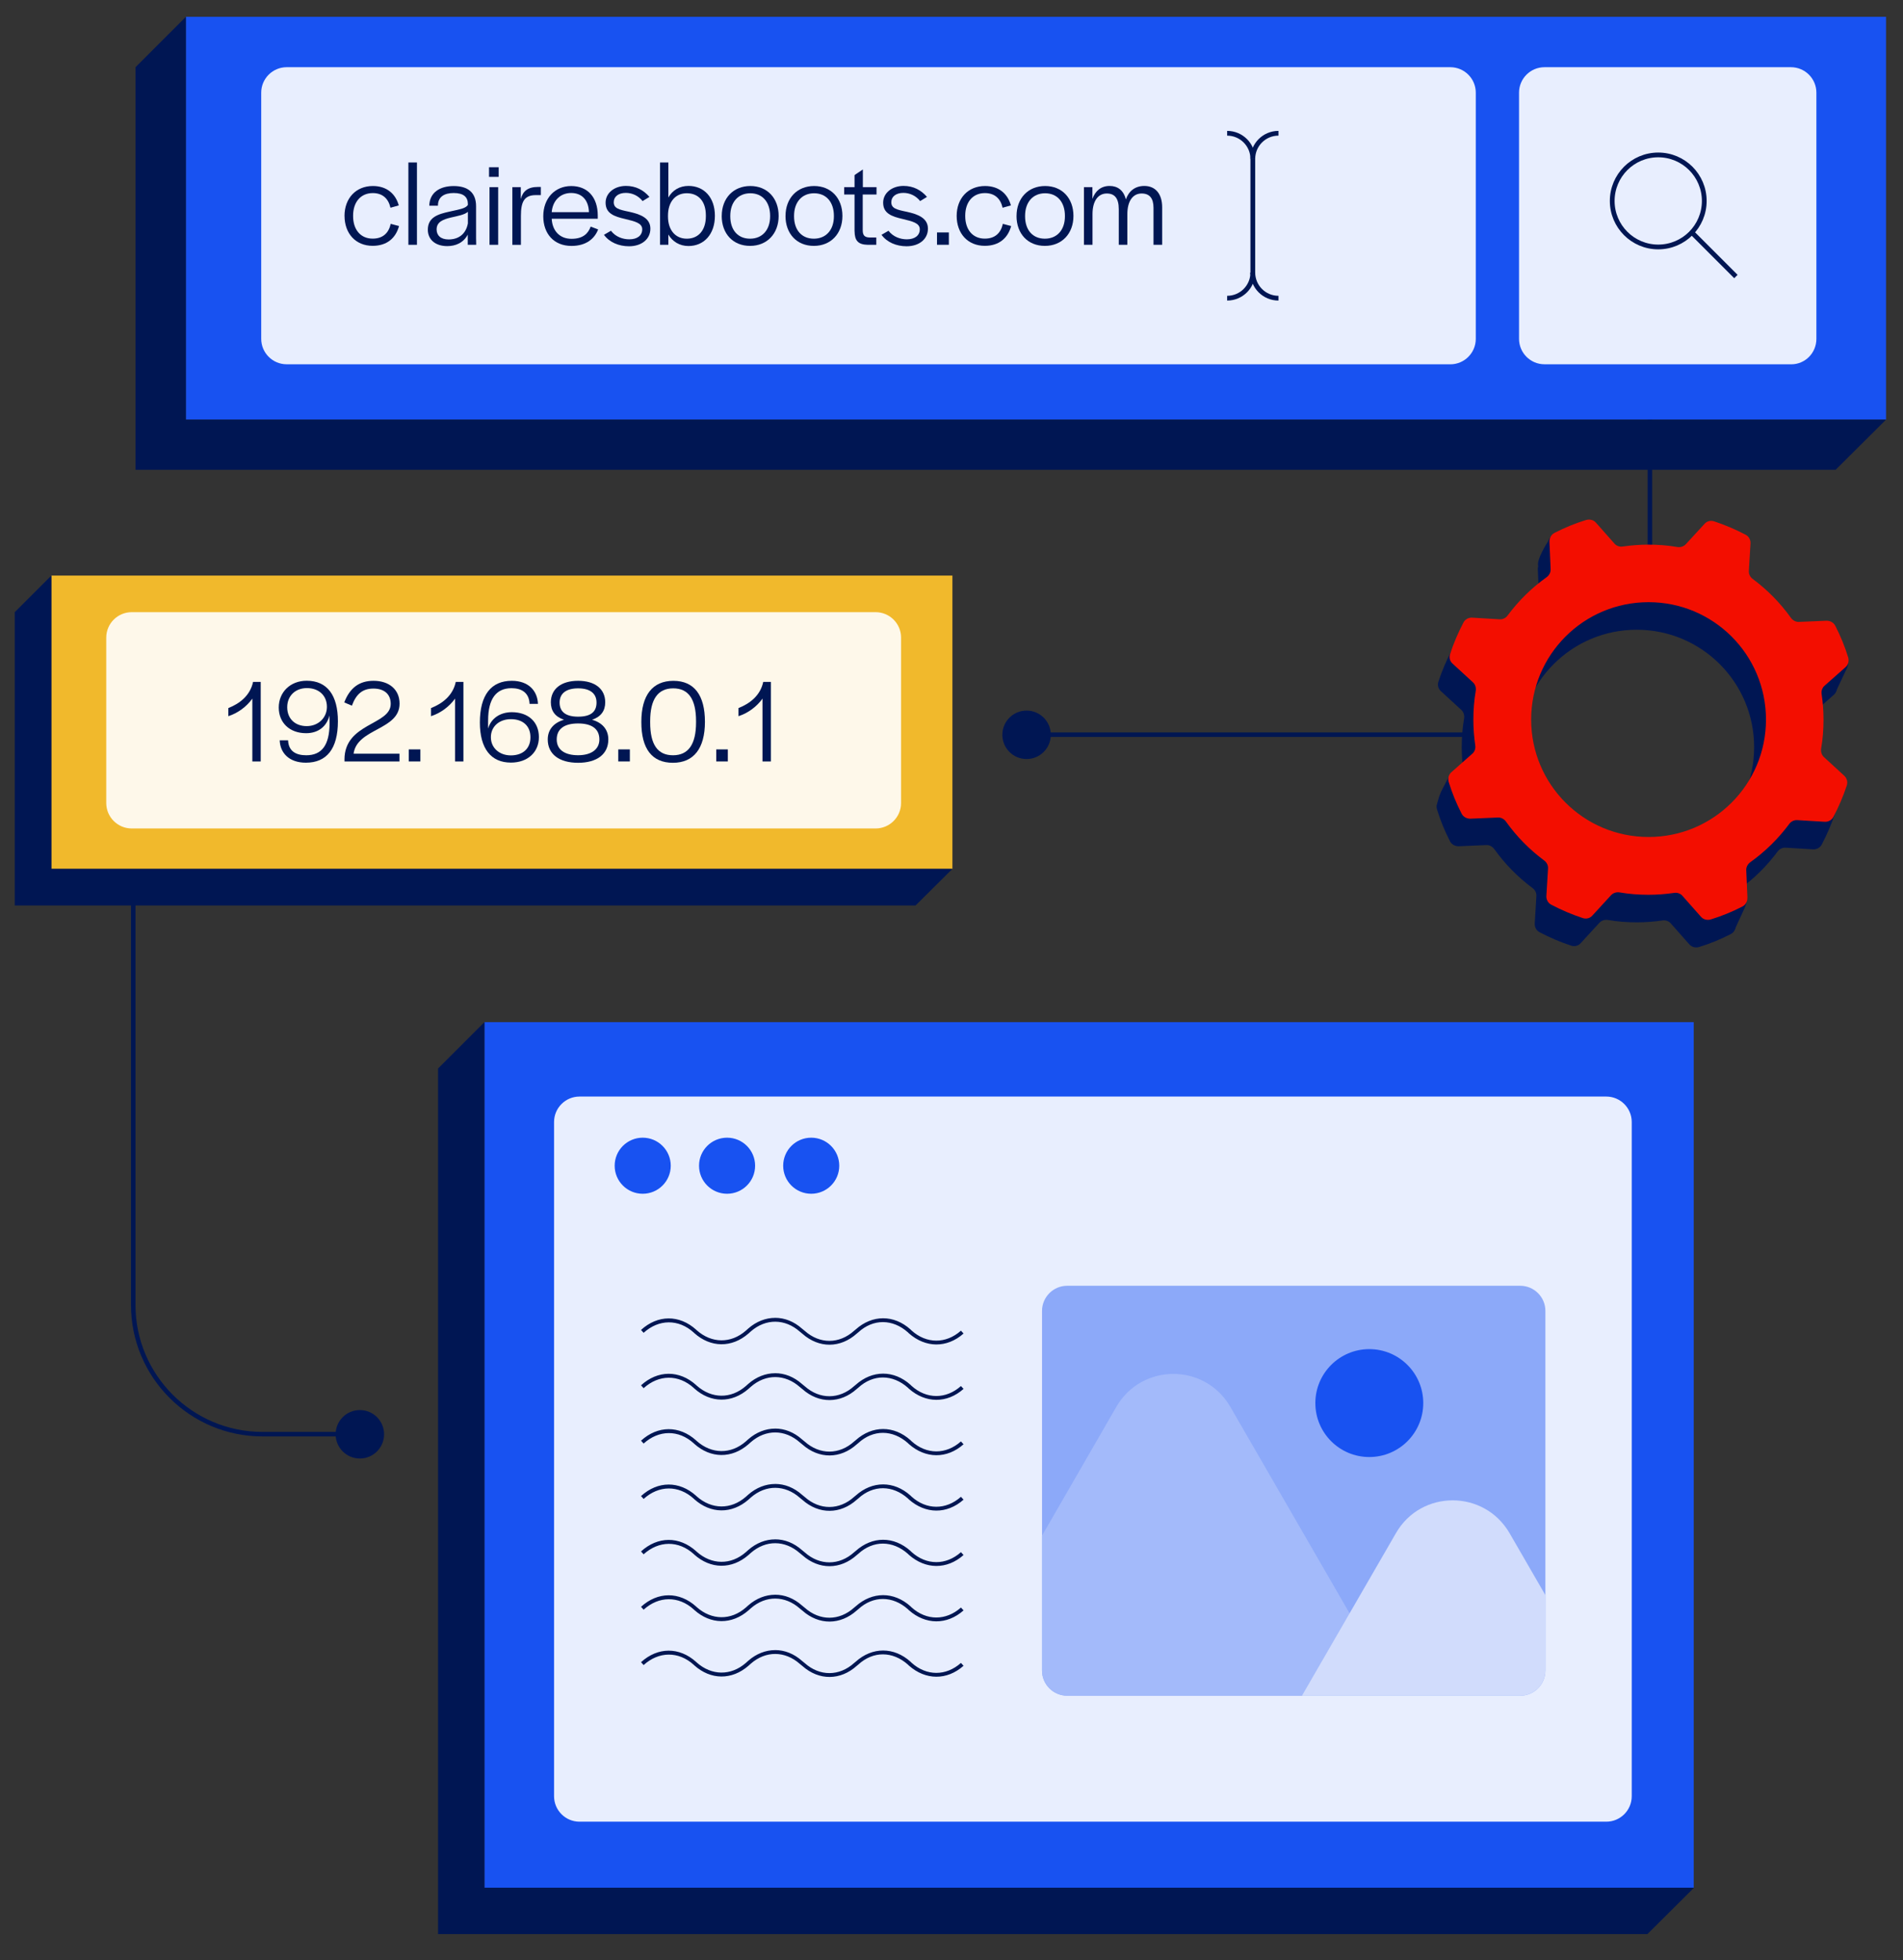 <?xml version="1.0" encoding="UTF-8"?><svg id="Layer_1" xmlns="http://www.w3.org/2000/svg" xmlns:xlink="http://www.w3.org/1999/xlink" viewBox="0 0 600 618"><rect x="0" y="0" width="600" height="618" fill="#333333" stroke="none"/><defs><style>.cls-1,.cls-2,.cls-3,.cls-4{fill:none;}.cls-2{stroke:#001653;stroke-miterlimit:10;stroke-width:1.5px;}.cls-3{clip-path:url(#clippath-1);}.cls-5{fill:#001653;}.cls-6{fill:#f1b92c;}.cls-7{fill:#e7edfd;}.cls-8{fill:#e8eefe;}.cls-9{fill:#fef8ea;}.cls-10{fill:#f30e00;}.cls-11{fill:#8ca9f9;}.cls-12{fill:#a3bafa;}.cls-13{fill:#d1dcfc;}.cls-14{fill:#1852f1;}.cls-4{clip-path:url(#clippath);}</style><clipPath id="clippath"><path class="cls-1" d="m336.48,534.67h142.83c4.42,0,7.94-3.6,7.94-7.94v-113.38c0-4.42-3.6-7.94-7.94-7.94h-142.83c-4.42,0-7.94,3.6-7.94,7.94v113.38c0,4.42,3.6,7.94,7.94,7.94Z"/></clipPath><clipPath id="clippath-1"><path class="cls-1" d="m434.24,1134.97H162.52c-26.08,0-47.3-21.22-47.3-47.3v-273.48c0-26.08,21.22-47.3,47.3-47.3h271.72c26.08,0,47.3,21.22,47.3,47.3v273.48c0,26.08-21.22,47.3-47.3,47.3Z"/></clipPath></defs><path class="cls-5" d="m324.72,230.94h149.58v1.42h-149.58v-1.42Z"/><path class="cls-6" d="m16.19,181.48h284.1v92.48H16.19v-92.48Z"/><path class="cls-5" d="m300.29,273.96l-11.62,11.54H4.65v-92.48l11.54-11.54v92.48h284.1Z"/><path class="cls-9" d="m276.08,261.22H41.52c-4.42,0-8.02-3.6-8.02-8.02v-52.16c0-4.42,3.6-8.02,8.02-8.02h234.56c4.42,0,8.02,3.6,8.02,8.02v52.16c0,4.42-3.6,8.02-8.02,8.02Z"/><path class="cls-5" d="m519.49,82.26h1.42v110.01h-1.42v-110.01Z"/><path class="cls-5" d="m453.09,254.85l-.07-.82c.37-2.02.97-3.82,1.95-5.62l2.17-4.12,2.1,3.22-6.15,7.34h0Z"/><path class="cls-5" d="m550.89,283.03v.22c-.15,1.12-.45,2.17-.9,3.22l-3,6.52-6.29-.52,10.19-9.44h0Z"/><path class="cls-5" d="m490.26,167.99l-.45.37c-.82.67-1.42,1.5-1.8,2.47,0,0-3.77,5.8-3,7.72.99,2.44,5.92.3,5.92.3l-.67-10.87Z"/><path class="cls-5" d="m582.73,207.71v.52c.07,1.05-.15,2.1-.67,3l-3.22,6.82-4.65-3.75,8.54-6.59h0Z"/><path class="cls-5" d="m577.79,253.27l-6.37-5.85c-.75-.67-1.05-1.72-.9-2.7.52-3,.75-6,.75-9.14,0-2.77-.22-5.47-.6-8.09-.15-.97.22-2.02.97-2.62l6.52-5.77c.9-.75,1.2-1.95.9-3.07-1.05-3.45-2.4-6.74-4.05-9.97-.52-1.05-1.57-1.65-2.77-1.65l-8.69.37c-.97.07-1.95-.45-2.55-1.27-3.37-4.72-7.42-8.84-12.07-12.29-.82-.6-1.27-1.57-1.2-2.55l.52-8.62c.07-1.12-.52-2.25-1.57-2.77-3.15-1.65-6.44-3.07-9.89-4.2-1.12-.37-2.32-.07-3.07.82l-5.85,6.37c-.67.75-1.72,1.05-2.7.9-3-.52-6-.75-9.14-.75-2.77,0-5.47.22-8.09.6-.97.15-2.02-.22-2.62-.97l-5.77-6.52c-.75-.9-1.95-1.2-3.07-.9-3.45,1.05-6.74,2.4-9.97,4.05-1.05.52-1.65,1.57-1.65,2.77l.37,8.69c.07.97-.45,1.95-1.27,2.55-4.72,3.37-8.84,7.42-12.29,12.07-.6.82-1.57,1.27-2.55,1.2l-8.62-.52c-1.12-.07-2.25.52-2.77,1.57-1.65,3.15-3.07,6.44-4.2,9.89-.37,1.12-.07,2.32.82,3.07l6.37,5.85c.75.67,1.05,1.72.9,2.7-.52,3-.75,6-.75,9.14,0,2.77.22,5.47.6,8.09.15.97-.22,2.02-.97,2.62l-6.52,5.77c-.9.75-1.2,1.95-.9,3.07,1.05,3.45,2.4,6.74,4.05,9.97.52,1.05,1.57,1.65,2.77,1.65l8.69-.37c.97-.07,1.95.45,2.55,1.27,3.37,4.72,7.42,8.84,12.07,12.29.82.6,1.27,1.57,1.2,2.55l-.52,8.62c-.07,1.12.52,2.25,1.57,2.77,3.15,1.65,6.44,3.07,9.89,4.2,1.12.37,2.32.07,3.07-.82l5.85-6.37c.67-.75,1.72-1.05,2.7-.9,3,.52,6,.75,9.14.75,2.77,0,5.47-.22,8.09-.6.97-.15,2.02.22,2.62.97l5.77,6.52c.75.9,1.95,1.2,3.07.9,3.45-1.05,6.74-2.4,9.97-4.05,1.05-.52,1.65-1.57,1.65-2.77l-.37-8.69c-.07-.97.45-1.95,1.27-2.55,4.72-3.37,8.84-7.42,12.29-12.07.6-.82,1.57-1.27,2.55-1.2l8.62.52c1.12.07,2.25-.52,2.77-1.57,1.65-3.15,3.07-6.44,4.2-9.89.3-1.12,0-2.32-.82-3.07Zm-61.75,19.33c-20.46,0-37.02-16.56-37.02-37.02s16.56-37.02,37.02-37.02,37.02,16.56,37.02,37.02-16.56,37.02-37.02,37.02Z"/><path class="cls-10" d="m581.46,244.58l-6.37-5.85c-.75-.67-1.05-1.72-.9-2.7.52-3,.75-6,.75-9.14,0-2.77-.22-5.47-.6-8.09-.15-.97.22-2.02.97-2.62l6.52-5.77c.9-.75,1.2-1.95.9-3.07-1.05-3.45-2.4-6.74-4.05-9.97-.52-1.05-1.57-1.65-2.77-1.65l-8.69.37c-.97.07-1.95-.45-2.55-1.27-3.37-4.72-7.42-8.84-12.07-12.29-.82-.6-1.27-1.57-1.2-2.55l.52-8.62c.07-1.12-.52-2.25-1.57-2.77-3.15-1.65-6.44-3.07-9.89-4.2-1.12-.37-2.32-.07-3.07.82l-5.85,6.37c-.67.75-1.72,1.05-2.7.9-3-.52-6-.75-9.14-.75-2.77,0-5.47.22-8.09.6-.97.15-2.02-.22-2.62-.97l-5.77-6.52c-.75-.9-1.95-1.2-3.07-.9-3.45,1.05-6.74,2.4-9.97,4.05-1.05.52-1.65,1.57-1.65,2.77l.37,8.69c.07.97-.45,1.95-1.27,2.55-4.72,3.37-8.84,7.42-12.29,12.07-.6.82-1.57,1.27-2.55,1.2l-8.62-.52c-1.12-.07-2.25.52-2.77,1.57-1.65,3.15-3.07,6.44-4.2,9.89-.37,1.12-.07,2.32.82,3.07l6.37,5.85c.75.67,1.05,1.72.9,2.7-.52,3-.75,6-.75,9.14,0,2.77.22,5.47.6,8.09.15.97-.22,2.02-.97,2.62l-6.52,5.77c-.9.75-1.2,1.95-.9,3.07,1.05,3.45,2.4,6.74,4.05,9.97.52,1.05,1.57,1.65,2.77,1.65l8.69-.37c.97-.07,1.95.45,2.55,1.27,3.37,4.72,7.42,8.84,12.07,12.29.82.6,1.27,1.57,1.2,2.55l-.52,8.62c-.07,1.12.52,2.25,1.57,2.77,3.15,1.65,6.44,3.07,9.89,4.2,1.12.37,2.32.07,3.07-.82l5.85-6.37c.67-.75,1.72-1.05,2.7-.9,3,.52,6,.75,9.14.75,2.77,0,5.47-.22,8.09-.6.97-.15,2.02.22,2.62.97l5.77,6.52c.75.9,1.95,1.2,3.07.9,3.45-1.05,6.74-2.4,9.97-4.05,1.05-.52,1.65-1.57,1.65-2.77l-.37-8.69c-.07-.97.45-1.95,1.27-2.55,4.72-3.37,8.84-7.42,12.29-12.07.6-.82,1.57-1.27,2.55-1.2l8.62.52c1.12.07,2.25-.52,2.77-1.57,1.65-3.15,3.07-6.44,4.2-9.89.37-1.12,0-2.32-.82-3.07Zm-61.68,19.33c-20.46,0-37.02-16.56-37.02-37.02s16.56-37.02,37.02-37.02,37.02,16.56,37.02,37.02-16.56,37.02-37.02,37.02Z"/><path class="cls-14" d="m58.61,5.3h536.04v127.02H58.61V5.3Z"/><path class="cls-5" d="m594.65,132.32l-15.89,15.81H42.72V21.19l15.89-15.89v127.02h536.04Z"/><path class="cls-8" d="m457.29,114.86H90.38c-4.42,0-8.02-3.6-8.02-8.02V29.21c0-4.42,3.6-8.02,8.02-8.02h366.9c4.42,0,8.02,3.6,8.02,8.02v77.64c0,4.42-3.6,8.02-8.02,8.02Zm107.46,0h-77.79c-4.42,0-8.02-3.6-8.02-8.02V29.21c0-4.42,3.6-8.02,8.02-8.02h77.71c4.42,0,8.02,3.6,8.02,8.02v77.64c0,4.42-3.52,8.02-7.94,8.02h0Z"/><path class="cls-14" d="m152.73,322.29h381.29v272.93H152.73v-272.93Z"/><path class="cls-5" d="m534.1,595.22l-14.69,14.61H138.12v-272.93l14.61-14.61v272.93h381.37Z"/><path class="cls-8" d="m506.45,574.39H182.71c-4.42,0-8.02-3.6-8.02-8.02v-212.6c0-4.42,3.6-8.02,8.02-8.02h323.74c4.42,0,8.02,3.6,8.02,8.02v212.6c0,4.42-3.6,8.02-8.02,8.02h0Z"/><circle class="cls-5" cx="323.67" cy="231.69" r="7.64"/><circle class="cls-5" cx="113.46" cy="452.24" r="7.64"/><path class="cls-5" d="m114.66,452.91h-31.92c-22.86,0-41.44-18.59-41.44-41.44v-131.22h1.42v131.22c0,22.11,17.99,40.02,40.02,40.02h31.92v1.42h0Z"/><circle class="cls-14" cx="202.64" cy="367.56" r="8.84"/><circle class="cls-14" cx="229.24" cy="367.56" r="8.84"/><circle class="cls-14" cx="255.77" cy="367.56" r="8.84"/><path class="cls-11" d="m336.48,534.67h142.83c4.42,0,7.94-3.6,7.94-7.94v-113.38c0-4.42-3.6-7.94-7.94-7.94h-142.83c-4.42,0-7.94,3.6-7.94,7.94v113.38c0,4.42,3.6,7.94,7.94,7.94Z"/><g class="cls-4"><path class="cls-12" d="m387.89,443.55l56.05,97.05h-147.93l55.98-97.05c8.02-13.79,27.88-13.79,35.9,0h0Z"/><path class="cls-13" d="m475.95,483.41l33.05,57.18h-101.92l33.05-57.18c7.94-13.79,27.8-13.79,35.82,0h0Z"/><circle class="cls-14" cx="431.73" cy="442.4" r="17.01"/></g><path class="cls-5" d="m244.38,415.52c3,0,5.92,1.12,8.54,3.45l.82.67c4.72,4.2,10.87,4.2,15.59-.07l.45-.37c5.25-4.72,12.07-4.72,17.31,0l.3.3c4.72,4.27,10.87,4.27,15.59.07l.82.9c-5.25,4.65-11.99,4.57-17.24-.07l-.3-.3c-4.8-4.27-10.94-4.35-15.66,0l-.45.37c-5.17,4.65-11.92,4.72-17.16.07l-.82-.67c-4.65-4.12-10.72-4.2-15.44-.07l-.75.67c-5.25,4.57-11.92,4.5-17.09-.15l-.15-.15c-4.8-4.35-11.02-4.27-15.81.07l-.82-.9c5.25-4.8,12.07-4.87,17.39-.07l.15.15c4.72,4.2,10.79,4.27,15.51.15l.75-.67c2.55-2.25,5.55-3.37,8.47-3.37Zm0,17.46c3,0,5.92,1.12,8.54,3.45l.82.67c4.72,4.2,10.87,4.2,15.59-.07l.45-.37c5.25-4.72,12.07-4.72,17.31,0l.3.3c4.72,4.27,10.87,4.27,15.59.07l.82.9c-5.25,4.65-11.99,4.57-17.24-.07l-.3-.3c-4.8-4.27-10.94-4.35-15.66,0l-.45.37c-5.17,4.65-11.92,4.72-17.16.07l-.82-.67c-4.65-4.12-10.72-4.2-15.44-.07l-.75.67c-5.25,4.57-11.92,4.5-17.09-.15l-.15-.15c-4.8-4.35-11.02-4.27-15.81.07l-.82-.9c5.25-4.8,12.07-4.87,17.39-.07l.15.15c4.72,4.2,10.79,4.27,15.51.15l.75-.67c2.55-2.25,5.55-3.37,8.47-3.37Zm0,17.46c3,0,5.92,1.12,8.54,3.45l.82.67c4.72,4.2,10.87,4.2,15.59-.07l.45-.37c5.25-4.72,12.07-4.72,17.31,0l.3.3c4.72,4.27,10.87,4.27,15.59.07l.82.9c-5.25,4.65-11.99,4.57-17.24-.07l-.3-.3c-4.8-4.27-10.94-4.35-15.66,0l-.45.37c-5.17,4.65-11.92,4.72-17.16.07l-.82-.67c-4.65-4.12-10.72-4.2-15.44-.07l-.75.67c-5.25,4.57-11.92,4.5-17.09-.15l-.15-.15c-4.8-4.35-11.02-4.27-15.81.07l-.82-.9c5.25-4.8,12.07-4.87,17.39-.07l.15.15c4.72,4.2,10.79,4.27,15.51.15l.75-.67c2.55-2.25,5.55-3.37,8.47-3.37Zm0,17.46c3,0,5.92,1.12,8.54,3.45l.82.67c4.72,4.2,10.87,4.2,15.59-.07l.45-.37c5.25-4.72,12.07-4.72,17.31,0l.3.3c4.72,4.27,10.87,4.27,15.59.07l.82.9c-5.25,4.65-11.99,4.57-17.24-.07l-.3-.3c-4.8-4.27-10.94-4.35-15.66,0l-.45.37c-5.17,4.65-11.92,4.72-17.16.07l-.82-.67c-4.65-4.12-10.72-4.2-15.44-.07l-.75.67c-5.25,4.57-11.92,4.5-17.09-.15l-.15-.15c-4.8-4.35-11.02-4.27-15.81.07l-.82-.9c5.25-4.8,12.07-4.87,17.39-.07l.15.15c4.72,4.2,10.79,4.27,15.51.15l.75-.67c2.55-2.25,5.55-3.37,8.47-3.37Zm0,17.46c3,0,5.92,1.12,8.54,3.45l.82.67c4.72,4.2,10.87,4.2,15.59-.07l.45-.37c5.25-4.72,12.07-4.72,17.31,0l.3.3c4.72,4.27,10.87,4.27,15.59.07l.82.9c-5.25,4.65-11.99,4.57-17.24-.07l-.3-.3c-4.8-4.27-10.94-4.35-15.66,0l-.45.37c-5.17,4.65-11.92,4.72-17.16.07l-.82-.67c-4.65-4.12-10.72-4.2-15.44-.07l-.75.67c-5.25,4.57-11.92,4.5-17.09-.15l-.15-.15c-4.8-4.35-11.02-4.27-15.81.07l-.82-.9c5.25-4.8,12.07-4.87,17.39-.07l.15.15c4.72,4.2,10.79,4.27,15.51.15l.75-.67c2.55-2.25,5.55-3.37,8.47-3.37Zm0,17.46c3,0,5.92,1.12,8.54,3.45l.82.67c4.72,4.2,10.87,4.2,15.59-.07l.45-.37c5.25-4.72,12.07-4.72,17.31,0l.3.3c4.72,4.27,10.87,4.27,15.59.07l.82.9c-5.25,4.65-11.99,4.57-17.24-.07l-.3-.3c-4.8-4.27-10.94-4.35-15.66,0l-.45.37c-5.17,4.65-11.92,4.72-17.16.07l-.82-.67c-4.65-4.12-10.72-4.2-15.44-.07l-.75.67c-5.25,4.57-11.92,4.5-17.09-.15l-.15-.15c-4.8-4.35-11.02-4.27-15.81.07l-.82-.9c5.25-4.8,12.07-4.87,17.39-.07l.15.15c4.72,4.2,10.79,4.27,15.51.15l.75-.67c2.55-2.25,5.55-3.37,8.47-3.37Zm0,17.46c3,0,5.92,1.12,8.54,3.45l.82.67c4.72,4.2,10.87,4.2,15.59-.07l.45-.37c5.25-4.72,12.07-4.72,17.31,0l.3.3c4.72,4.27,10.87,4.27,15.59.07l.82.9c-5.25,4.65-11.99,4.57-17.24-.07l-.3-.3c-4.8-4.27-10.94-4.35-15.66,0l-.45.37c-5.17,4.65-11.92,4.72-17.16.07l-.82-.67c-4.65-4.12-10.72-4.2-15.44-.07l-.75.67c-5.25,4.57-11.92,4.5-17.09-.15l-.15-.15c-4.8-4.35-11.02-4.27-15.81.07l-.82-.9c5.25-4.8,12.07-4.87,17.39-.07l.15.15c4.72,4.2,10.79,4.27,15.51.15l.75-.67c2.55-2.25,5.55-3.37,8.47-3.37Z"/><path class="cls-5" d="m79.56,220.28c-1.81,2.52-4.48,4.52-7.57,5.54v-2.56c3.54-1.39,6.89-3.92,7.8-8.25h2.41v25.09h-2.64v-19.82Z"/><path class="cls-5" d="m88.19,233.43h2.64c.15,3.5,2.56,4.71,5.73,4.71,4.9,0,7.31-3.2,7.35-9.98,0-.45,0-1.51-.04-2.56-.83,3.39-3.47,5.58-7.35,5.58-5.24,0-8.63-3.32-8.63-8.1s3.58-8.44,8.82-8.44c6.48,0,9.83,4.63,9.83,12.77,0,8.7-3.54,13.07-10.1,13.07-5.27,0-8.1-3.05-8.25-7.04Zm14.88-10.51v-.08c0-3.5-2.52-5.88-6.29-5.88s-6.22,2.56-6.22,5.99v.08c0,3.47,2.37,5.92,6.14,5.92s6.37-2.75,6.37-6.03Z"/><path class="cls-5" d="m108.61,239.49c0-11.6,14.58-10.81,14.58-17.56,0-2.98-1.96-4.82-5.46-4.82s-5.46,1.81-6.78,5.39l-2.41-1.02c1.73-4.52,4.67-6.82,9.23-6.82,4.9,0,8.21,2.75,8.21,7.2,0,8.4-13.41,7.72-14.5,15.79h14.47v2.45h-17.33v-.6Z"/><path class="cls-5" d="m128.89,236.29h3.65v3.8h-3.65v-3.8Z"/><path class="cls-5" d="m143.47,220.28c-1.81,2.52-4.48,4.52-7.57,5.54v-2.56c3.54-1.39,6.89-3.92,7.8-8.25h2.41v25.09h-2.64v-19.82Z"/><path class="cls-5" d="m151.3,227.81c0-8.7,3.58-13.15,10.06-13.15,5.31,0,8.1,3.2,8.25,7.27h-2.64c-.15-3.54-2.56-4.94-5.69-4.94-4.86,0-7.38,3.39-7.38,10.13,0,.57-.04,1.7,0,2.6.9-3.2,3.8-5.16,7.46-5.16,5.24,0,8.55,3.09,8.55,7.87s-3.58,8.02-8.82,8.02c-6.29,0-9.79-4.41-9.79-12.66Zm15.94,4.71v-.11c0-3.47-2.34-5.65-6.14-5.65s-6.33,2.41-6.33,5.65v.08c0,3.28,2.64,5.69,6.29,5.69,3.84,0,6.18-2.22,6.18-5.65Z"/><path class="cls-5" d="m172.7,233.16c0-3.05,1.81-5.24,5.12-6.22-2.79-.94-4.14-2.79-4.14-5.5,0-4.22,3.28-6.78,8.59-6.78s8.55,2.56,8.55,6.78c0,2.71-1.36,4.56-4.14,5.5,3.35.98,5.12,3.17,5.12,6.22,0,4.63-3.58,7.35-9.53,7.35s-9.57-2.71-9.57-7.35Zm16.28,0c0-3.28-2.3-5.05-6.71-5.05s-6.74,1.77-6.74,5.05,2.6,4.97,6.74,4.97,6.71-1.85,6.71-4.97Zm-.9-11.64c0-2.9-2.07-4.48-5.8-4.48s-5.84,1.58-5.84,4.48,1.92,4.45,5.84,4.45,5.8-1.47,5.8-4.45Z"/><path class="cls-5" d="m194.94,236.29h3.65v3.8h-3.65v-3.8Z"/><path class="cls-5" d="m202.21,227.59c0-8.4,3.54-12.92,10.1-12.92s9.95,4.52,9.95,12.92-3.54,12.92-10.1,12.92-9.98-4.37-9.95-12.92Zm17.25.19v-.38c0-6.93-2.37-10.36-7.2-10.36s-7.27,3.43-7.27,10.36v.38c0,7.01,2.37,10.36,7.2,10.36s7.27-3.43,7.27-10.36Z"/><path class="cls-5" d="m225.83,236.29h3.65v3.8h-3.65v-3.8Z"/><path class="cls-5" d="m240.41,220.28c-1.81,2.52-4.48,4.52-7.57,5.54v-2.56c3.54-1.39,6.89-3.92,7.8-8.25h2.41v25.09h-2.64v-19.82Z"/><path class="cls-5" d="m108.62,68.09c0-5.58,3.62-9.44,8.94-9.44,4.39,0,7.16,2.46,8.17,6.12l-2.62.73c-.62-2.77-2.39-4.62-5.58-4.62-3.81,0-6.2,2.85-6.2,7.12v.15c0,4.2,2.31,7.09,6.16,7.09,3.31,0,5.08-1.85,5.7-4.66l2.62.69c-1.04,3.81-3.81,6.24-8.32,6.24-5.35,0-8.86-3.89-8.86-9.44Z"/><path class="cls-5" d="m128.76,51.23h2.7v25.96h-2.7v-25.96Z"/><path class="cls-5" d="m134.89,72.45c0-3.93,3.16-4.93,6.89-5.74,2.81-.66,5.08-.92,5.74-2.12v-.23c0-2.23-1.35-3.5-4.47-3.5-2.93,0-4.89,1.16-4.97,3.81v.19h-2.73c.08-4.08,3.24-6.2,7.7-6.2s7.05,2.04,7.05,6.35v10.01l.04,2.16h-2.66v-3.2c-1.42,2.66-3.93,3.62-6.47,3.62-3.81,0-6.12-2.12-6.12-5.16Zm12.63-1.96v-3.7c-1.08.96-3.27,1.31-5.39,1.81-2.39.58-4.47,1.35-4.47,3.74,0,1.89,1.31,3.16,3.77,3.16,3.04,0,5.43-1.58,6.08-5.01Z"/><path class="cls-5" d="m154.19,52.73h3.04v3.04h-3.04v-3.04Zm.15,6.28h2.73v18.18h-2.73v-18.18Z"/><path class="cls-5" d="m161.54,59.01h2.66v3.74c.65-2.43,2.16-3.81,5.47-3.81h.85v2.58h-1.58c-3.7,0-4.7,2.16-4.7,6.55v9.13h-2.7v-18.18Z"/><path class="cls-5" d="m171.29,68.17c0-5.62,3.66-9.51,8.82-9.51s8.36,3.54,8.36,9.32v1h-14.52c.19,3.77,2.5,6.32,6.24,6.32s5.28-1.77,6.05-3.85l2.35.89c-1.08,2.81-3.66,5.2-8.4,5.2-5.51,0-8.9-3.81-8.9-9.36Zm14.4-1.27c-.12-3.85-2.23-6.05-5.62-6.05s-5.82,2.39-6.12,6.05h11.75Z"/><path class="cls-5" d="m190.43,74.03l2.2-1.27c1.46,1.93,3.74,2.7,5.78,2.7,2.5,0,4.08-1.19,4.08-3.16s-2.31-2.5-5.35-3.24c-3.54-.81-6.2-1.77-6.2-5.16,0-3.04,2.77-5.28,6.43-5.28,3.08,0,5.55,1.31,7.39,3.47l-2.16,1.31c-1.31-1.66-3.23-2.58-5.28-2.58-2.31,0-3.81,1.16-3.81,2.93,0,1.96,1.62,2.35,4.93,3.04,3.24.73,6.62,1.85,6.62,5.31,0,3.27-2.73,5.55-6.74,5.55-3.24,0-6.2-1.27-7.9-3.62Z"/><path class="cls-5" d="m210.73,73.95v3.24h-2.62v-25.96h2.62v11.05c1.27-2.27,3.5-3.66,6.35-3.66,4.89,0,8.32,3.62,8.32,9.4v.04c0,5.78-3.43,9.51-8.32,9.51-2.81,0-5.04-1.39-6.35-3.62Zm11.82-5.74v-.31c0-4.39-2.31-6.97-6.01-6.97s-5.93,2.85-5.93,7.05v.31c0,4.12,2.23,6.97,5.93,6.97s6.01-2.7,6.01-7.05Z"/><path class="cls-5" d="m227.56,68.09c0-5.58,3.66-9.44,9.01-9.44s8.93,3.85,8.93,9.44-3.66,9.44-9.01,9.44-8.94-3.81-8.94-9.44Zm15.25.12v-.15c0-4.31-2.39-7.12-6.24-7.12s-6.32,2.81-6.32,7.12v.15c0,4.31,2.39,7.05,6.24,7.05s6.32-2.77,6.32-7.05Z"/><path class="cls-5" d="m247.67,68.09c0-5.58,3.66-9.44,9.01-9.44s8.93,3.85,8.93,9.44-3.66,9.44-9.01,9.44-8.94-3.81-8.94-9.44Zm15.25.12v-.15c0-4.31-2.39-7.12-6.24-7.12s-6.32,2.81-6.32,7.12v.15c0,4.31,2.39,7.05,6.24,7.05s6.32-2.77,6.32-7.05Z"/><path class="cls-5" d="m269.43,72.87v-11.55h-3.27v-2.31h3.27v-3.81l2.62-1.77v5.58h4.31v2.31h-4.35v11.25c0,1.62.58,2.27,2.16,2.31h2.12v2.31h-2.73c-3.16-.08-4.08-1.46-4.12-4.31Z"/><path class="cls-5" d="m277.94,74.03l2.2-1.27c1.46,1.93,3.74,2.7,5.78,2.7,2.5,0,4.08-1.19,4.08-3.16s-2.31-2.5-5.35-3.24c-3.54-.81-6.2-1.77-6.2-5.16,0-3.04,2.77-5.28,6.43-5.28,3.08,0,5.55,1.31,7.39,3.47l-2.16,1.31c-1.31-1.66-3.23-2.58-5.28-2.58-2.31,0-3.81,1.16-3.81,2.93,0,1.96,1.62,2.35,4.93,3.04,3.24.73,6.62,1.85,6.62,5.31,0,3.27-2.73,5.55-6.74,5.55-3.24,0-6.2-1.27-7.9-3.62Z"/><path class="cls-5" d="m295.43,73.29h3.74v3.89h-3.74v-3.89Z"/><path class="cls-5" d="m301.63,68.09c0-5.58,3.62-9.44,8.94-9.44,4.39,0,7.16,2.46,8.16,6.12l-2.62.73c-.62-2.77-2.39-4.62-5.58-4.62-3.81,0-6.2,2.85-6.2,7.12v.15c0,4.2,2.31,7.09,6.16,7.09,3.31,0,5.08-1.85,5.7-4.66l2.62.69c-1.04,3.81-3.81,6.24-8.32,6.24-5.35,0-8.86-3.89-8.86-9.44Z"/><path class="cls-5" d="m320.51,68.09c0-5.58,3.66-9.44,9.01-9.44s8.93,3.85,8.93,9.44-3.66,9.44-9.01,9.44-8.94-3.81-8.94-9.44Zm15.25.12v-.15c0-4.31-2.39-7.12-6.24-7.12s-6.32,2.81-6.32,7.12v.15c0,4.31,2.39,7.05,6.24,7.05s6.32-2.77,6.32-7.05Z"/><path class="cls-5" d="m341.77,59.01h2.66v3.7c.92-2.54,2.73-4.08,5.43-4.08,2.5,0,4.39,1.35,5.12,4.24.92-2.62,2.89-4.24,5.82-4.24,3.47,0,5.62,2.46,5.62,6.74v11.82h-2.73v-11.67c0-3.04-1.27-4.51-3.74-4.51-2.85,0-4.51,2.5-4.51,6.55v9.63h-2.7v-11.25c0-3.47-1.35-4.93-3.77-4.93-2.77,0-4.51,2.39-4.51,6.47v9.71h-2.7v-18.18Z"/><line class="cls-2" x1="395" y1="50.11" x2="395" y2="86.51"/><path class="cls-2" d="m386.91,42.02c4.47,0,8.09,3.62,8.09,8.09"/><path class="cls-2" d="m403.09,42.02c-4.47,0-8.09,3.62-8.09,8.09"/><path class="cls-2" d="m386.91,94.02c4.47,0,8.09-3.62,8.09-8.09"/><path class="cls-2" d="m403.09,94.02c-4.47,0-8.09-3.62-8.09-8.09"/><circle class="cls-2" cx="522.83" cy="63.36" r="14.51"/><line class="cls-2" x1="547.32" y1="87.19" x2="533.42" y2="73.29"/><g class="cls-3"><rect class="cls-7" x="499.07" y="602.74" width="1.18" height="695.65"/><rect class="cls-7" x="448.53" y="602.74" width="1.18" height="695.65"/><rect class="cls-7" x="397.84" y="602.74" width="1.18" height="695.65"/><rect class="cls-7" x="347.15" y="602.74" width="1.18" height="695.65"/><rect class="cls-7" x="296.61" y="602.74" width="1.18" height="695.65"/><rect class="cls-7" x="245.92" y="602.74" width="1.18" height="695.65"/><rect class="cls-7" x="195.38" y="602.74" width="1.18" height="695.65"/><rect class="cls-7" x="144.69" y="602.74" width="1.18" height="695.65"/><rect class="cls-7" x="94" y="602.74" width="1.18" height="695.65"/></g></svg>